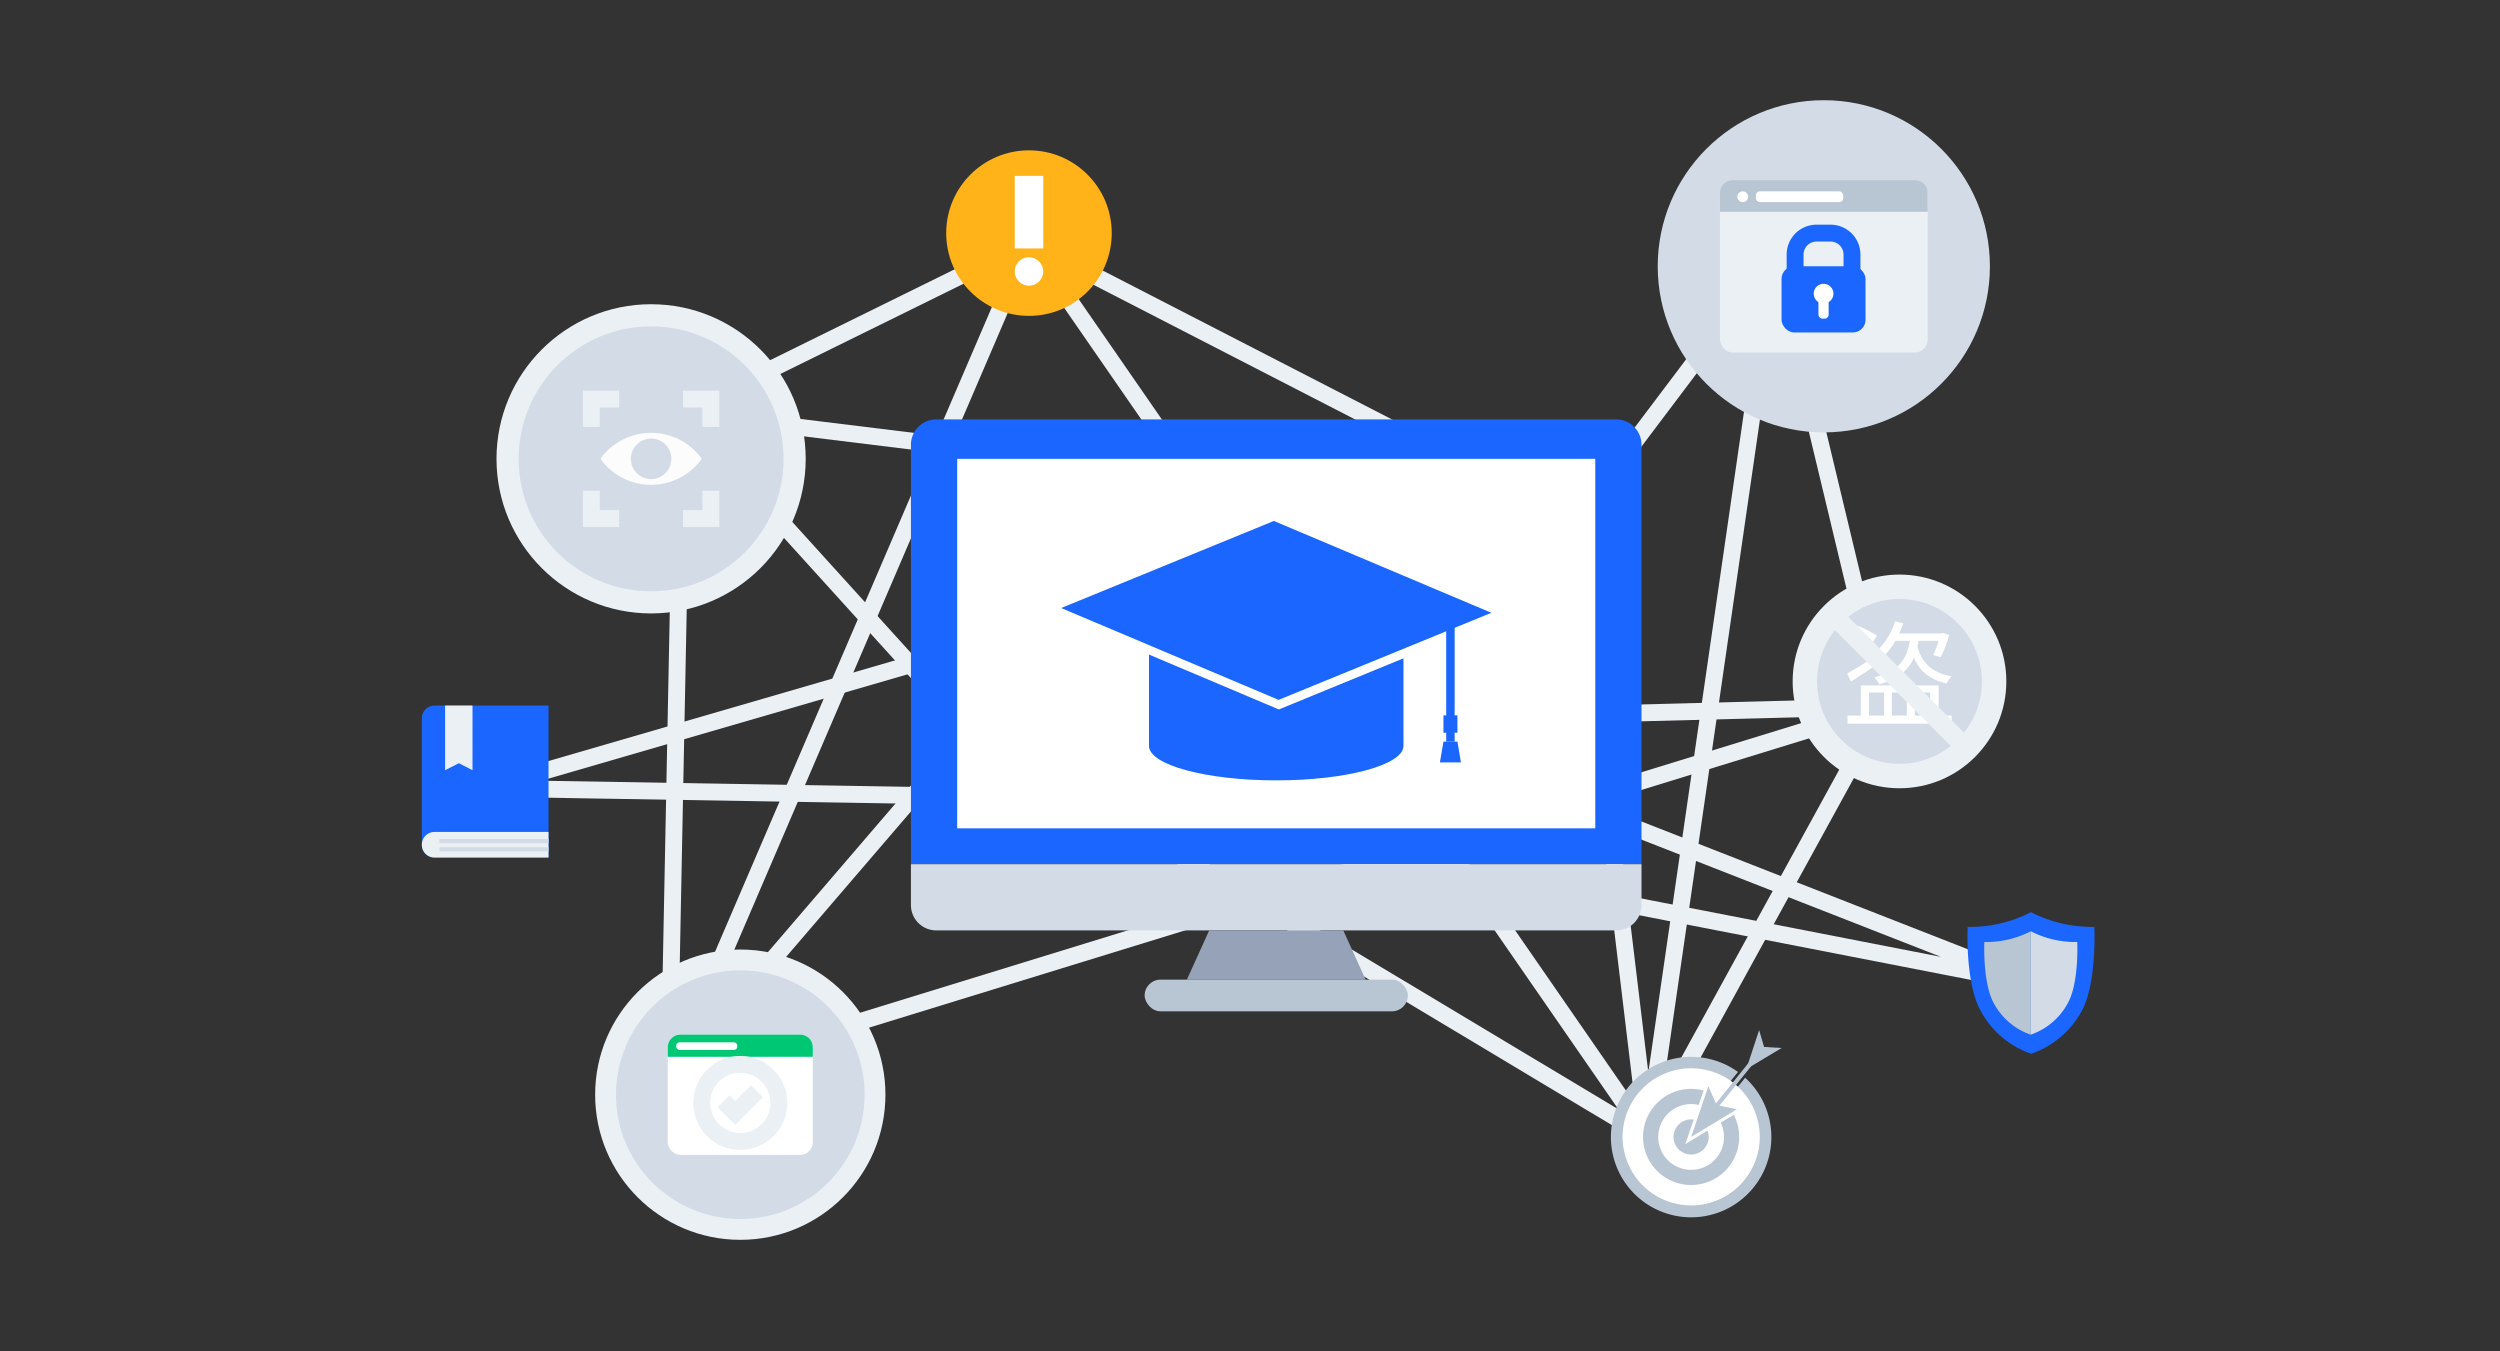 <svg id="图层_1" data-name="图层 1" xmlns="http://www.w3.org/2000/svg" viewBox="0 0 592 320"><rect x="0" y="0" width="592" height="320" fill="#333333" stroke="none"/><defs><style>.cls-1,.cls-8,.cls-9{fill:none;stroke-miterlimit:10;}.cls-1{stroke:#ebf0f5;}.cls-1,.cls-9{stroke-width:4px;}.cls-13,.cls-2{fill:#1a66ff;}.cls-3{fill:#d3dce6;}.cls-4{fill:#fff;}.cls-5{fill:#95a2b7;}.cls-6{fill:#b8c5d3;}.cls-7{fill:#ebf0f5;}.cls-8{stroke:#d3dce6;}.cls-9{stroke:#1a66ff;}.cls-10{fill:#fcfcfc;}.cls-11{fill:#00c774;}.cls-12{fill:#ffb319;}.cls-13{fill-rule:evenodd;}</style></defs><title>2</title><polygon class="cls-1" points="114.89 186.65 257.39 145.26 480.89 232.77 256.45 189.02 114.89 186.65"/><circle class="cls-1" cx="158.42" cy="255.83" r="3.1"/><circle class="cls-1" cx="161.53" cy="97.78" r="3.1"/><circle class="cls-1" cx="229.59" cy="172.91" r="3.1"/><circle class="cls-1" cx="372.65" cy="123.71" r="3.86"/><circle class="cls-1" cx="446" cy="167.33" r="3.1"/><circle class="cls-1" cx="390.14" cy="269.16" r="3.1"/><circle class="cls-1" cx="420.37" cy="60.43" r="3.1"/><circle class="cls-1" cx="243.66" cy="57.33" r="3.1"/><line class="cls-1" x1="158.42" y1="255.83" x2="229.59" y2="172.91"/><line class="cls-1" x1="229.59" y1="172.91" x2="161.53" y2="97.78"/><line class="cls-1" x1="161.53" y1="97.78" x2="243.66" y2="57.33"/><line class="cls-1" x1="243.66" y1="57.33" x2="372.65" y2="123.71"/><line class="cls-1" x1="372.65" y1="123.71" x2="420.37" y2="60.43"/><line class="cls-1" x1="420.37" y1="60.43" x2="446" y2="167.33"/><line class="cls-1" x1="420.37" y1="60.43" x2="390.14" y2="269.16"/><line class="cls-1" x1="390.14" y1="269.16" x2="446" y2="167.33"/><line class="cls-1" x1="390.14" y1="269.16" x2="372.65" y2="123.71"/><line class="cls-1" x1="390.14" y1="269.16" x2="229.59" y2="172.91"/><line class="cls-1" x1="158.42" y1="255.83" x2="161.53" y2="97.78"/><line class="cls-1" x1="158.42" y1="255.83" x2="446" y2="167.33"/><line class="cls-1" x1="243.66" y1="57.33" x2="158.42" y2="255.83"/><line class="cls-1" x1="243.66" y1="57.33" x2="390.14" y2="269.16"/><line class="cls-1" x1="372.65" y1="123.71" x2="229.59" y2="172.91"/><line class="cls-1" x1="229.59" y1="172.91" x2="446" y2="167.33"/><line class="cls-1" x1="161.53" y1="97.78" x2="372.65" y2="123.71"/><path class="cls-2" d="M221.71,99.32h161a6,6,0,0,1,6,6v99.33a0,0,0,0,1,0,0h-173a0,0,0,0,1,0,0V105.32A6,6,0,0,1,221.71,99.32Z"/><path class="cls-3" d="M215.71,204.65h173a0,0,0,0,1,0,0v9.67a6,6,0,0,1-6,6h-161a6,6,0,0,1-6-6v-9.67A0,0,0,0,1,215.71,204.65Z"/><rect class="cls-4" x="226.66" y="108.65" width="151.1" height="87.5"/><polygon class="cls-5" points="323.38 231.98 281.05 231.98 286.34 220.32 318.09 220.32 323.38 231.98"/><rect class="cls-6" x="271.05" y="231.98" width="62.33" height="7.5" rx="3.75" ry="3.75"/><polygon class="cls-2" points="353.15 145.11 302.77 165.73 251.28 143.98 301.65 123.36 353.15 145.11"/><path class="cls-2" d="M302.83,168l-30.75-13v21.62c0,4.51,13.49,8.17,30.13,8.17s30.13-3.66,30.13-8.17V155.89Z"/><rect class="cls-2" x="342.46" y="147.11" width="2" height="28.5"/><rect class="cls-2" x="341.81" y="169.4" width="3.31" height="4.11"/><polygon class="cls-2" points="345.95 180.53 340.97 180.53 341.81 175.61 345.12 175.61 345.95 180.53"/><path class="cls-2" d="M102.89,167.08h27a0,0,0,0,1,0,0v36a0,0,0,0,1,0,0h-27a3,3,0,0,1-3-3v-30A3,3,0,0,1,102.89,167.08Z"/><path class="cls-7" d="M102.89,197h27a0,0,0,0,1,0,0v6.07a0,0,0,0,1,0,0h-27a3,3,0,0,1-3-3V200A3,3,0,0,1,102.89,197Z"/><polygon class="cls-7" points="111.89 182.38 108.65 180.73 105.4 182.38 105.4 167.07 111.89 167.07 111.89 182.38"/><line class="cls-8" x1="104.06" y1="199.16" x2="129.89" y2="199.16"/><line class="cls-8" x1="104.06" y1="201.12" x2="129.89" y2="201.12"/><circle class="cls-7" cx="449.8" cy="161.36" r="25.3"/><circle class="cls-3" cx="449.8" cy="161.36" r="19.52"/><path class="cls-4" d="M445.07,156.94c-2.3,1.56-4.78,3.2-6.78,4.45l-.87-1.91c1.78-1,4.45-2.62,7-4.29Zm14,12.52h3.09v1.91H437.47v-1.91h3.17V162.3h18.42Zm-15.71-17.24a27.12,27.12,0,0,0-5.14-2.79l1.09-1.45a26.73,26.73,0,0,1,5.17,2.57Zm-.79,17.24h3.58V164h-3.58Zm6.26-17.71a17.91,17.91,0,0,1-2.6,3.5,13.88,13.88,0,0,0-1.67-1.23,16.67,16.67,0,0,0,4.21-6.91l1.94.49a25.88,25.88,0,0,1-1,2.4h10l.36-.11,1.5.44a30.37,30.37,0,0,1-2,5.27l-1.8-.46a22,22,0,0,0,1.31-3.39h-4.78c-.08.49-.16.93-.25,1.37,1.07,3.88,3.47,6.23,8.09,7.05a5.79,5.79,0,0,0-1.18,1.67c-4-.9-6.37-2.9-7.73-6.12-1.26,2.87-3.55,5-8.23,6.34a6.73,6.73,0,0,0-1.15-1.67c6.12-1.53,7.73-4.59,8.39-8.64ZM448,164v5.44h3.55V164Zm5.44,0v5.44h3.61V164Z"/><rect class="cls-7" x="427.94" y="159.13" width="43.72" height="4.45" transform="translate(245.84 -270.8) rotate(45)"/><circle class="cls-3" cx="431.88" cy="63.06" r="39.33"/><rect class="cls-7" x="407.29" y="42.65" width="49.17" height="40.82" rx="3" ry="3"/><path class="cls-6" d="M410.29,42.65h43.17a3,3,0,0,1,3,3v4.51a0,0,0,0,1,0,0H407.29a0,0,0,0,1,0,0V45.65a3,3,0,0,1,3-3Z"/><rect class="cls-4" x="415.79" y="45.31" width="20.69" height="2.56" rx="0.96" ry="0.96"/><circle class="cls-4" cx="412.68" cy="46.59" r="1.28"/><path class="cls-9" d="M430.15,55.2h3.32a5.08,5.08,0,0,1,5.08,5.08V70.9a0,0,0,0,1,0,0H425.08a0,0,0,0,1,0,0V60.28A5.08,5.08,0,0,1,430.15,55.2Z"/><rect class="cls-2" x="421.87" y="63.05" width="19.89" height="15.68" rx="3" ry="3"/><circle class="cls-4" cx="431.82" cy="69.54" r="2.34"/><rect class="cls-4" x="430.61" y="69.91" width="2.41" height="5.54" rx="0.91" ry="0.91"/><circle class="cls-7" cx="154.18" cy="108.65" r="36.61"/><circle class="cls-3" cx="154.18" cy="108.65" r="31.37"/><polyline class="cls-1" points="146.62 94.5 140.04 94.5 140.04 101.09"/><polyline class="cls-1" points="168.33 101.09 168.33 94.5 161.74 94.5"/><polyline class="cls-1" points="140.04 116.21 140.04 122.8 146.62 122.8"/><polyline class="cls-1" points="161.74 122.8 168.33 122.8 168.33 116.21"/><path class="cls-10" d="M154.18,102.5a14.76,14.76,0,0,0-12,6.15,14.78,14.78,0,0,0,24,0A14.76,14.76,0,0,0,154.18,102.5Z"/><circle class="cls-3" cx="154.18" cy="108.65" r="4.8"/><circle class="cls-7" cx="175.3" cy="259.22" r="34.37"/><circle class="cls-3" cx="175.3" cy="259.22" r="29.44"/><rect class="cls-4" x="158.13" y="244.97" width="34.34" height="28.51" rx="3" ry="3"/><path class="cls-11" d="M161.13,245h28.34a3,3,0,0,1,3,3v2.25a0,0,0,0,1,0,0H158.13a0,0,0,0,1,0,0V248A3,3,0,0,1,161.13,245Z"/><rect class="cls-4" x="160.13" y="246.83" width="14.45" height="1.79" rx="0.76" ry="0.76"/><circle class="cls-1" cx="175.3" cy="261.17" r="9.13"/><polyline class="cls-1" points="171.35 260.79 174.11 263.54 179.25 258.39"/><circle class="cls-12" cx="243.66" cy="55.2" r="19.6"/><circle class="cls-4" cx="243.66" cy="64.28" r="3.37"/><rect class="cls-4" x="240.29" y="41.65" width="6.75" height="17.18"/><path class="cls-6" d="M410.25,258.91a14.24,14.24,0,1,1-1.69-1.37l3-3.7a19,19,0,1,0,1.69,1.37Z"/><circle class="cls-4" cx="400.46" cy="269.23" r="16.24" transform="translate(-70.23 162.93) rotate(-21.19)"/><path class="cls-6" d="M403.42,258.24a11.38,11.38,0,1,0,7.65,6.88,10.75,10.75,0,0,0-.51-1.14l-3.08,1.86c.09.18.17.38.24.57a7.79,7.79,0,1,1-5.47-4.76Z"/><path class="cls-6" d="M401.07,265.12a4.08,4.08,0,0,0-2.11.23,4.16,4.16,0,1,0,5.38,2.39l-3.5,2.12-1.74,1.06.65-1.93Z"/><polygon class="cls-6" points="413.51 253.19 421.87 248.17 417.73 247.91 416.56 243.93 413.51 253.19"/><polygon class="cls-6" points="416.2 249.71 415.99 249.22 413.51 252.37 410.17 256.53 407.24 260.17 406.34 261.29 405.33 259.02 404.54 257.24 404.1 258.52 402.95 261.9 402.12 264.36 401.79 265.32 400.46 269.23 403.99 267.09 404.86 266.56 407.08 265.22 410.14 263.37 411.29 262.67 409.38 262.28 407.15 261.82 407.99 260.78 410.92 257.13 414.26 252.99 416.78 249.77 417.15 249.55 417.57 249.29 416.2 249.71"/><path class="cls-13" d="M495.94,219.49a31.7,31.7,0,0,1-15-3.49,31.7,31.7,0,0,1-15,3.49s-.59,12,2.6,18.94a21.52,21.52,0,0,0,12.45,11.1,21.52,21.52,0,0,0,12.45-11.1C496.53,231.52,495.94,219.49,495.94,219.49Z"/><path class="cls-3" d="M491.89,223.07a23.17,23.17,0,0,1-11-2.55V245a15.73,15.73,0,0,0,9.1-8.11C492.32,231.85,491.89,223.07,491.89,223.07Z"/><path class="cls-6" d="M469.9,223.07s-.43,8.79,1.9,13.84a15.73,15.73,0,0,0,9.1,8.11V220.52A23.17,23.17,0,0,1,469.9,223.07Z"/></svg>